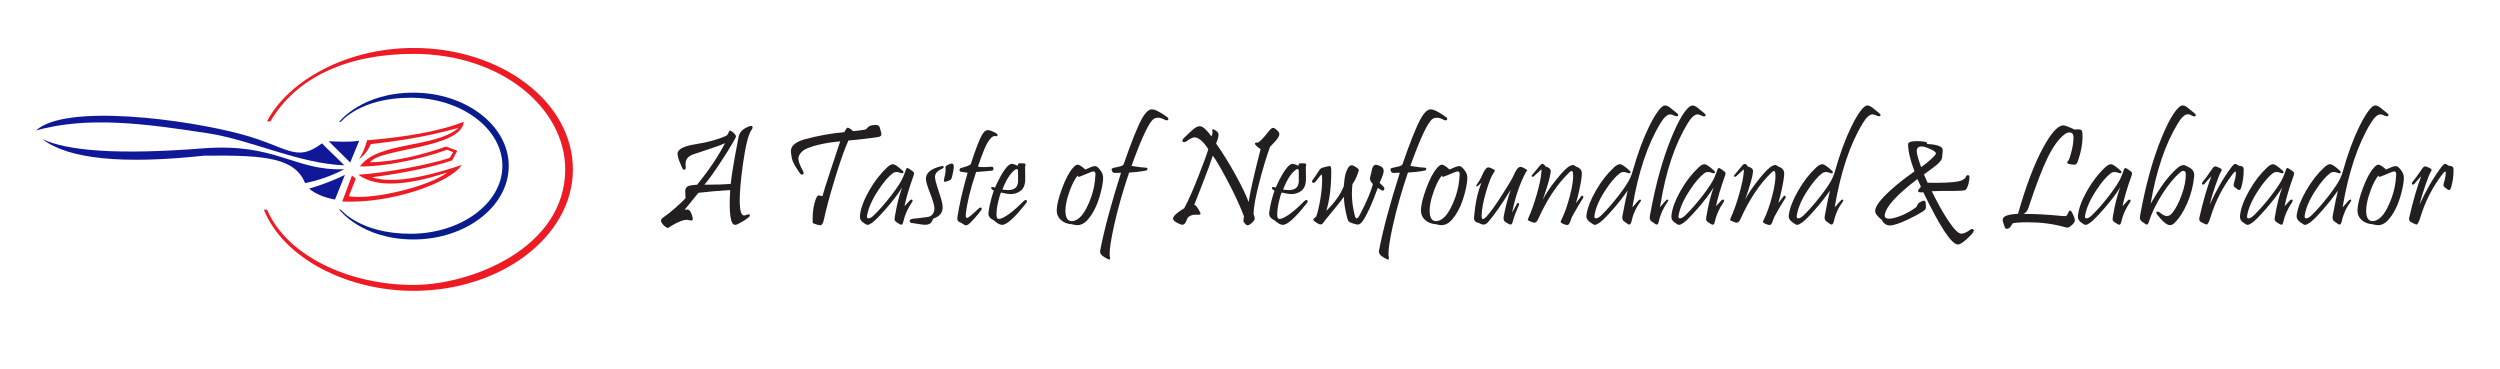 <?xml version="1.0" encoding="UTF-8" standalone="no"?>
<!DOCTYPE svg PUBLIC "-//W3C//DTD SVG 1.1//EN" "http://www.w3.org/Graphics/SVG/1.1/DTD/svg11.dtd">
<svg width="100%" height="100%" viewBox="0 0 2348 347" version="1.1" xmlns="http://www.w3.org/2000/svg" xmlns:xlink="http://www.w3.org/1999/xlink" xml:space="preserve" xmlns:serif="http://www.serif.com/" style="fill-rule:evenodd;clip-rule:evenodd;stroke-linejoin:round;stroke-miterlimit:2;">
    <g id="Layer-1" serif:id="Layer 1" transform="matrix(4.167,0,0,4.167,-481,-1116)">
        <g transform="matrix(1,0,0,1,0,6.775)">
            <path d="M284.734,290.461C284.078,291.405 283.46,293.938 282.879,298.05C282.375,301.685 282.13,304.522 282.152,306.556C282.196,308.591 282.526,309.61 283.15,309.61C283.264,309.61 283.432,309.567 283.649,309.48C283.866,309.394 284.029,309.35 284.149,309.35C284.36,309.35 284.463,309.432 284.463,309.589C284.463,309.703 284.382,309.833 284.225,309.968C283.693,310.435 282.885,310.95 281.789,311.52C281.528,311.656 281.3,311.726 281.105,311.726C280.069,311.726 279.7,309.111 280.004,303.882C277.476,304.028 275.094,304.235 272.849,304.5L269.724,308.341C270.245,308.276 270.435,308.243 270.299,308.243C270.803,308.243 271.189,308.764 271.465,309.8C271.536,310.044 271.574,310.234 271.574,310.37C271.574,310.625 271.465,310.75 271.243,310.75C271.134,310.75 270.977,310.722 270.771,310.668C270.565,310.614 270.402,310.587 270.288,310.587C269.387,310.587 268.172,311.064 266.648,312.019C266.192,312.301 265.964,312.442 265.964,312.442C265.883,312.442 265.72,312.361 265.487,312.204C264.993,311.862 264.641,311.455 264.44,310.978C264.315,310.652 264.5,310.321 264.999,309.996C265.655,309.572 266.556,308.856 267.7,307.853C268.85,306.844 269.599,306.117 269.946,305.672C269.892,304.712 269.865,304.207 269.865,304.164C269.887,303.562 270.115,303.171 270.543,302.992C270.923,302.829 271.595,302.726 272.561,302.672C275.165,299.477 277.264,296.352 278.848,293.303C278.333,293.575 277.411,293.933 276.076,294.367C273.944,295.066 272.474,295.56 271.666,295.842C270.521,296.254 269.946,296.976 269.946,298.007C269.946,298.218 269.957,298.452 269.984,298.706C270.022,299.097 269.913,299.292 269.659,299.292C269.474,299.292 269.344,299.206 269.263,299.037C268.699,297.822 268.362,296.96 268.265,296.466C268.172,296.016 268.124,295.788 268.124,295.766C268.124,295.392 268.297,295.056 268.644,294.746C269.279,294.209 270.483,293.802 272.252,293.537C274.91,293.135 277.205,292.506 279.12,291.649C279.353,291.415 279.483,291.285 279.499,291.253C279.554,291.177 279.608,291.036 279.668,290.824C279.727,290.613 279.83,290.504 279.977,290.504C280.221,290.504 280.584,290.765 281.067,291.285C281.224,291.464 281.306,291.643 281.306,291.828C281.306,291.931 281.127,292.3 280.763,292.924C279.977,294.318 278.924,296 277.606,297.98C276.141,300.187 275.002,301.755 274.194,302.677C276.722,302.677 278.702,302.612 280.134,302.482C280.281,300.996 280.606,298.875 281.105,296.124C281.36,294.774 281.615,293.423 281.87,292.077C282.027,290.927 282.798,290.087 284.176,289.56C284.387,289.473 284.561,289.43 284.702,289.43C284.935,289.43 285.049,289.533 285.049,289.734C285.049,289.924 284.946,290.168 284.734,290.461ZM314.061,291.025C314.083,291.117 314.094,291.204 314.094,291.275C314.094,291.584 313.904,291.79 313.524,291.893C313.503,291.904 313.139,291.963 312.428,292.067C310.557,292.332 308.631,292.549 306.656,292.717C305.821,294.508 304.796,297.415 303.58,301.435C302.458,305.102 301.633,308.167 301.107,310.63C300.928,311.428 300.662,311.824 300.315,311.824C300.092,311.824 299.642,311.704 298.964,311.471C298.72,311.401 298.59,311.254 298.568,311.042C298.59,311.254 298.6,310.934 298.6,310.072C298.6,308.509 298.85,307.088 299.344,305.802C299.533,305.325 299.745,305.086 299.978,305.086C300.043,305.086 300.168,305.108 300.353,305.157C300.537,305.205 300.689,305.238 300.803,305.249C301.09,304.169 301.763,302.032 302.832,298.842C304.036,295.24 304.692,293.26 304.801,292.913C303.163,293.037 301.53,293.293 299.897,293.678C298.085,294.122 296.897,294.594 296.333,295.088C295.698,295.663 295.378,296.227 295.378,296.792C295.378,297.394 295.731,298.338 296.436,299.618C296.512,299.759 296.55,299.884 296.55,300.003C296.55,300.269 296.425,300.399 296.181,300.399C296.013,300.399 295.861,300.296 295.72,300.095C294.885,298.902 294.337,297.969 294.081,297.302C293.903,296.835 293.772,296.162 293.696,295.278C293.582,293.987 294.646,293.032 296.891,292.419C299.816,291.622 302.761,291.095 305.739,290.829C306.076,290.157 306.325,289.821 306.483,289.821C306.727,289.821 307.139,290.081 307.725,290.602C308.001,290.602 308.853,290.493 310.28,290.282C310.535,290.244 310.795,290.054 311.061,289.729C311.295,289.419 311.848,289.245 312.727,289.202C313.204,289.181 313.535,289.359 313.714,289.739C313.746,289.794 313.861,290.222 314.061,291.025ZM321.303,300.725C320.332,303.426 319.665,305.694 319.296,307.527C319.453,307.381 319.665,307.153 319.925,306.849C320.18,306.545 320.343,306.366 320.408,306.312C320.555,306.122 320.712,306.03 320.88,306.03C321.037,306.03 321.119,306.111 321.119,306.269C321.119,306.361 321.075,306.475 320.994,306.6C320.001,308.07 319.34,309.556 319.014,311.059C318.916,311.482 318.775,311.694 318.585,311.694C318.406,311.694 318.076,311.526 317.587,311.184C317.305,310.994 317.137,310.836 317.099,310.706C317.045,310.592 317.045,310.359 317.099,310.006C317.538,307.316 318.092,305.081 318.759,303.301C317.831,304.793 316.578,306.442 314.984,308.249C313.595,309.828 312.591,310.831 311.978,311.265C311.528,311.574 311.191,311.726 310.958,311.726C310.768,311.726 310.475,311.574 310.085,311.265C309.521,310.929 309.239,310.462 309.239,309.871C309.239,309.752 309.249,309.621 309.271,309.469C309.461,307.907 310.145,306.079 311.333,304.001C312.515,301.923 313.877,300.166 315.412,298.739C315.911,298.272 316.356,298.045 316.746,298.056C317.126,298.077 317.853,298.582 318.922,299.564C319.02,299.65 319.068,299.737 319.068,299.835C319.068,300.003 318.954,300.09 318.732,300.09C318.651,300.09 318.569,300.074 318.493,300.041C317.739,299.726 317.137,299.732 316.681,300.074C315.688,300.806 314.582,302.092 313.378,303.936C311.978,306.057 311.137,307.961 310.85,309.659C310.839,309.73 310.833,309.8 310.833,309.866C310.833,310.131 310.942,310.262 311.153,310.262C311.511,310.262 311.94,310.012 312.439,309.513C313.627,308.363 314.902,306.909 316.258,305.162C317.647,303.35 318.537,301.983 318.933,301.061C319.215,300.383 319.405,299.905 319.486,299.629C319.627,299.151 319.773,298.913 319.931,298.913C320.094,298.913 320.463,299.13 321.048,299.569C321.293,299.748 321.423,299.911 321.444,300.057C321.466,300.187 321.417,300.41 321.303,300.725ZM330.401,298.576C330.401,299.054 330.276,299.819 330.021,300.866C329.923,301.224 329.815,301.457 329.701,301.565C329.647,301.62 329.468,301.696 329.159,301.804C328.768,301.951 328.524,302.027 328.426,302.027C328.269,302.027 328.187,301.918 328.187,301.706C328.187,301.593 328.209,301.441 328.253,301.245C328.513,300.198 328.611,299.471 328.545,299.059C328.48,298.652 328.6,298.397 328.898,298.289C329.419,298.023 329.755,297.893 329.907,297.893C330.238,297.893 330.401,298.12 330.401,298.576ZM327.895,307.717C327.916,308.992 327.205,309.86 325.768,310.326C325.589,310.771 325.421,311.08 325.263,311.249C325.019,311.504 324.661,311.65 324.184,311.694C323.88,311.715 323.549,311.699 323.202,311.645C322.578,311.552 321.808,311.433 320.902,311.298C320.647,311.254 320.495,311.102 320.441,310.836C320.484,310.549 320.777,310.381 321.33,310.326C322.079,310.272 323.191,310.142 324.661,309.93C325.209,309.8 325.6,309.491 325.833,308.992C325.969,308.737 326.039,308.422 326.039,308.054C326.039,307.386 325.708,306.209 325.041,304.522C324.385,302.878 324.075,301.777 324.119,301.229C324.2,299.9 325.421,298.978 327.775,298.462C328.008,298.408 328.122,298.495 328.122,298.717C328.122,298.842 328.041,298.945 327.873,299.016C326.739,299.515 326.169,300.133 326.169,300.86C326.169,301.148 326.223,301.506 326.327,301.934C326.435,302.363 326.755,303.399 327.287,305.032C327.683,306.209 327.883,307.104 327.895,307.717ZM339.824,291.003C340.122,291.161 340.269,291.339 340.269,291.535C340.269,291.671 340.165,291.741 339.965,291.741C339.927,291.741 339.856,291.735 339.769,291.725C339.677,291.714 339.612,291.709 339.569,291.709C339.167,291.709 338.685,292.148 338.109,293.027C337.605,293.813 336.9,295.517 335.999,298.142C335.918,298.376 335.885,298.517 335.907,298.56C335.939,298.63 336.075,298.674 336.319,298.685C336.943,298.739 337.773,298.717 338.82,298.625C339.178,298.592 339.357,298.75 339.357,299.092C339.357,299.325 339.221,299.471 338.945,299.526C338.723,299.558 337.556,299.65 335.441,299.813C334.171,303.535 333.401,306.681 333.124,309.258C333.113,309.394 333.108,309.518 333.108,309.621C333.108,309.985 333.2,310.164 333.379,310.164C333.661,310.164 334.524,309.469 335.961,308.075C336.129,307.907 336.292,307.82 336.455,307.82C336.591,307.82 336.672,307.88 336.705,307.994C336.737,308.124 336.688,308.27 336.563,308.439C335.706,309.572 334.866,310.538 334.041,311.33C333.694,311.661 333.401,311.824 333.168,311.824C332.934,311.824 332.576,311.639 332.093,311.27C331.491,311.108 331.188,310.793 331.188,310.316C331.188,310.24 331.198,310.158 331.22,310.061C331.611,307.327 332.376,303.969 333.52,299.976C332.967,299.9 332.462,299.824 332.006,299.754C331.806,299.721 331.708,299.591 331.708,299.368C331.708,299.124 331.811,298.972 332.023,298.918C332.234,298.869 332.63,298.75 333.2,298.566C333.547,298.452 333.884,298.289 334.214,298.088C335.343,294.578 336.233,292.305 336.878,291.263C337.247,290.672 337.643,290.374 338.066,290.374C338.467,290.374 339.053,290.585 339.824,291.003ZM346.746,306.779C344.164,310.077 342.352,311.726 341.299,311.726C340.8,311.726 340.171,311.379 339.406,310.69C338.609,310.316 338.213,309.817 338.213,309.193C338.213,309.073 338.223,308.954 338.245,308.824C338.435,307.37 338.825,305.759 339.417,303.996C339.026,303.795 338.831,303.6 338.831,303.421C338.831,303.274 338.939,303.198 339.162,303.198C339.335,303.198 339.509,303.247 339.688,303.345C340.627,301.234 341.473,299.732 342.221,298.842C342.71,298.251 343.144,297.958 343.534,297.958C343.713,297.958 344.158,298.11 344.869,298.419C344.815,298.099 344.907,297.914 345.14,297.86L345.889,297.86C346.35,297.86 346.578,297.942 346.578,298.099C346.578,298.132 346.561,298.218 346.529,298.37C346.496,298.517 346.48,298.658 346.48,298.782C346.48,299.162 346.485,299.634 346.496,300.198C346.507,300.757 346.513,301.137 346.513,301.327C346.513,302.639 346.155,303.556 345.433,304.077C344.776,304.555 344.033,304.793 343.209,304.793C342.775,304.793 342.059,304.674 341.05,304.441C340.871,304.766 340.67,305.406 340.448,306.361C340.149,307.565 340.013,308.634 340.035,309.567C340.046,310.115 340.22,310.392 340.561,310.392C340.686,310.392 340.849,310.359 341.055,310.294C342.281,309.866 343.995,308.542 346.187,306.334C346.328,306.198 346.464,306.128 346.599,306.128C346.8,306.128 346.903,306.225 346.903,306.415C346.903,306.529 346.849,306.654 346.746,306.779ZM344.885,299.748C344.885,299.336 344.793,299.13 344.614,299.13C344.5,299.13 344.326,299.216 344.104,299.385C343.062,300.22 342.151,301.69 341.365,303.784C341.576,303.817 341.945,303.849 342.476,303.882C343.334,303.914 343.974,303.719 344.397,303.296C344.712,302.976 344.885,302.45 344.918,301.723C344.896,302.26 344.885,301.603 344.885,299.748ZM364.062,301.229C364.04,302.173 363.813,303.426 363.379,304.983C362.69,307.446 361.713,309.35 360.454,310.712C359.782,311.433 359.044,311.791 358.225,311.791C357.905,311.791 357.498,311.721 356.999,311.585C356.006,311.52 355.192,311.211 354.568,310.646C353.89,310.034 353.571,309.247 353.614,308.281C353.657,307.158 354.042,305.596 354.775,303.583C355.578,301.392 356.418,299.813 357.286,298.853C357.699,298.386 358.04,298.153 358.306,298.153C358.664,298.153 359.25,298.517 360.053,299.249C360.275,299.14 360.731,298.945 361.42,298.658C361.773,298.538 362.039,298.479 362.217,298.479C362.63,298.479 363.091,298.864 363.601,299.64C363.932,300.117 364.084,300.649 364.062,301.229ZM362.228,301.701C362.299,300.99 362.337,300.54 362.337,300.35C362.337,299.905 362.201,299.683 361.925,299.683C361.821,299.683 361.68,299.705 361.512,299.748L359.055,300.746C358.768,300.86 358.605,300.92 358.561,300.92C358.48,300.92 358.393,300.817 358.312,300.616C357.699,301.37 357.124,302.461 356.597,303.882C356.185,304.994 355.898,305.992 355.74,306.871C355.626,307.468 355.567,308.005 355.567,308.493C355.567,310.126 356.071,310.923 357.075,310.88C357.476,310.869 357.91,310.712 358.371,310.402C359.261,309.8 360.091,308.591 360.861,306.779C361.605,305.07 362.055,303.377 362.228,301.701ZM378.541,287.461C378.698,287.575 378.78,287.705 378.78,287.841C378.78,288.052 378.649,288.161 378.384,288.161C378.265,288.161 378.156,288.133 378.047,288.079C377.445,287.743 376.908,287.575 376.441,287.575C376.095,287.575 375.78,287.661 375.503,287.83C374.445,288.508 372.764,292.045 370.463,298.446C372.167,298.706 373.246,298.837 373.697,298.837C373.941,298.837 374.06,298.929 374.06,299.108C374.06,299.314 373.941,299.439 373.697,299.493C372.454,299.732 371.196,299.878 369.916,299.943C368.467,304.24 367.333,308.227 366.52,311.922C365.863,314.9 365.532,317.026 365.532,318.295C365.532,318.404 365.549,318.567 365.581,318.784C365.614,319.001 365.63,319.169 365.63,319.283C365.63,319.451 365.57,319.538 365.456,319.538C365.294,319.538 364.919,319.359 364.323,318.995C363.612,318.583 363.303,318.095 363.4,317.536C364.301,312.827 365.869,306.974 368.098,299.976C367.268,300.019 366.764,300.036 366.596,300.025C366.373,299.992 366.216,299.889 366.129,299.71C366.015,299.423 365.955,299.265 365.955,299.233C365.955,299.075 366.124,298.956 366.465,298.869C366.954,298.755 367.442,298.641 367.93,298.538C368.375,298.414 368.635,298.234 368.711,298.012C370.42,293.081 371.765,289.712 372.742,287.911C373.55,286.43 374.321,285.687 375.053,285.687C375.753,285.687 376.913,286.278 378.541,287.461ZM403.561,290.705C403.712,290.873 403.788,291.057 403.788,291.258C403.788,291.633 403.506,292.148 402.947,292.804C402.519,293.249 402.096,293.699 401.673,294.155C400.816,296.58 400.023,299.195 399.302,301.994C398.439,305.303 397.995,307.728 397.962,309.263C398.141,309.752 398.233,310.077 398.233,310.25C398.233,310.674 397.843,311.151 397.056,311.683C396.904,311.775 396.763,311.824 396.628,311.824C396.443,311.824 396.275,311.721 396.118,311.52C396.009,311.401 395.912,311.287 395.814,311.167C395.656,311.064 395.656,310.609 395.814,309.8C394.881,307.343 393.573,304.538 391.892,301.381C390.438,298.668 389.402,296.916 388.778,296.135C388.344,297.535 387.557,299.688 386.413,302.601C385.805,304.159 385.197,305.71 384.584,307.261C384.872,307.153 385.317,307.695 385.919,308.878C385.984,308.997 386.017,309.095 386.017,309.166C386.017,309.345 385.859,309.442 385.556,309.453C385.756,309.442 385.501,309.437 384.791,309.437C384.134,309.437 383.575,309.665 383.12,310.12C383.12,310.12 382.984,310.424 382.724,311.026C382.528,311.471 382.257,311.694 381.91,311.694C381.774,311.694 381.612,311.656 381.432,311.58C380.353,311.146 379.816,310.717 379.827,310.294C379.849,309.746 380.684,308.97 382.338,307.978C383.206,306.421 384.313,303.92 385.659,300.464C386.744,297.714 387.443,295.782 387.774,294.67C387.031,293.482 386.277,292.674 385.501,292.24C385.203,292.083 384.948,292.001 384.725,292.001C384.27,292.001 383.657,292.289 382.897,292.859C382.697,293.01 382.496,293.081 382.306,293.081C382.062,293.081 381.942,292.972 381.942,292.75C381.942,292.56 382.051,292.354 382.273,292.142C383.44,291.014 384.161,290.347 384.438,290.135C385.029,289.653 385.534,289.441 385.946,289.495C386.591,289.571 387.438,290.336 388.485,291.801C388.707,291.247 388.773,290.824 388.675,290.526C388.664,290.477 388.664,290.428 388.664,290.385C388.664,290.249 388.718,290.179 388.837,290.179C389.038,290.179 389.342,290.352 389.754,290.705C389.966,290.884 390.075,291.133 390.075,291.453C390.075,291.714 390.004,292.056 389.868,292.468C389.749,292.777 389.641,293.086 389.532,293.406C390.975,295.419 392.467,297.828 394.008,300.627C395.418,303.215 396.367,305.2 396.856,306.589C397.224,304.185 398.125,300.209 399.557,294.665C399.291,294.491 398.96,294.237 398.559,293.884C398.374,293.694 398.288,293.537 398.288,293.406C398.288,293.227 398.467,293.151 398.835,293.179C399.199,293.206 400.099,292.3 401.531,290.466C401.857,290.065 402.128,289.859 402.351,289.859C402.665,289.859 403.067,290.141 403.561,290.705ZM410.016,306.779C407.434,310.077 405.622,311.726 404.57,311.726C404.071,311.726 403.441,311.379 402.676,310.69C401.879,310.316 401.483,309.817 401.483,309.193C401.483,309.073 401.494,308.954 401.516,308.824C401.705,307.37 402.096,305.759 402.687,303.996C402.297,303.795 402.101,303.6 402.101,303.421C402.101,303.274 402.21,303.198 402.432,303.198C402.606,303.198 402.78,303.247 402.958,303.345C403.897,301.234 404.743,299.732 405.492,298.842C405.98,298.251 406.414,297.958 406.805,297.958C406.984,297.958 407.429,298.11 408.139,298.419C408.085,298.099 408.177,297.914 408.411,297.86L409.159,297.86C409.62,297.86 409.848,297.942 409.848,298.099C409.848,298.132 409.832,298.218 409.799,298.37C409.767,298.517 409.751,298.658 409.751,298.782C409.751,299.162 409.756,299.634 409.767,300.198C409.777,300.757 409.783,301.137 409.783,301.327C409.783,302.639 409.425,303.556 408.703,304.077C408.047,304.555 407.304,304.793 406.479,304.793C406.045,304.793 405.329,304.674 404.32,304.441C404.141,304.766 403.94,305.406 403.718,306.361C403.42,307.565 403.284,308.634 403.306,309.567C403.316,310.115 403.49,310.392 403.832,310.392C403.957,310.392 404.12,310.359 404.326,310.294C405.552,309.866 407.266,308.542 409.458,306.334C409.599,306.198 409.734,306.128 409.87,306.128C410.071,306.128 410.174,306.225 410.174,306.415C410.174,306.529 410.119,306.654 410.016,306.779ZM408.156,299.748C408.156,299.336 408.063,299.13 407.884,299.13C407.77,299.13 407.597,299.216 407.374,299.385C406.333,300.22 405.421,301.69 404.635,303.784C404.846,303.817 405.215,303.849 405.747,303.882C406.604,303.914 407.244,303.719 407.667,303.296C407.982,302.976 408.156,302.45 408.188,301.723C408.166,302.26 408.156,301.603 408.156,299.748ZM427.235,303.095C427.381,303.231 427.457,303.377 427.457,303.535C427.457,303.855 427.316,304.012 427.029,304.012C426.963,304.012 426.752,303.898 426.394,303.665C426.226,303.545 426.079,303.464 425.965,303.41C424.631,307.088 423.491,309.583 422.548,310.896C422.19,311.406 421.815,311.661 421.436,311.661C421.268,311.661 420.898,311.569 420.323,311.39C419.835,311.232 419.537,311.092 419.418,310.978C419.304,310.858 419.179,310.565 419.054,310.088C418.577,308.178 418.338,306.616 418.338,305.395C417.817,306.139 416.949,307.234 415.734,308.688C414.579,310.077 413.873,310.956 413.619,311.325C413.494,311.526 413.315,311.628 413.081,311.628C412.783,311.628 412.316,311.384 411.682,310.896C411.525,310.782 411.443,310.668 411.443,310.565C411.443,310.408 411.66,310.164 412.099,309.833C412.463,308.786 412.777,307.441 413.043,305.797C413.298,304.191 413.428,302.808 413.428,301.652C413.428,301.072 413.391,300.621 413.315,300.301C413.092,300.524 412.626,301.093 411.915,302.016C411.795,302.173 411.66,302.254 411.503,302.254C411.269,302.254 411.15,302.146 411.15,301.923C411.15,301.826 411.188,301.728 411.264,301.636C411.595,301.213 412.061,300.529 412.669,299.591C412.859,299.227 413.109,298.989 413.418,298.858C413.494,298.826 413.895,298.723 414.633,298.544C414.823,298.5 414.975,298.479 415.078,298.479C415.273,298.479 415.387,298.582 415.43,298.782C415.463,298.929 415.479,299.292 415.479,299.878C415.479,303.198 415.11,306.095 414.373,308.558C416.304,306.654 417.616,304.799 418.311,303.003C418.398,301.994 418.479,301.272 418.566,300.838C418.701,300.112 418.924,299.488 419.233,298.967C419.488,298.511 419.77,298.283 420.074,298.283C420.329,298.283 420.72,298.468 421.251,298.837C421.55,299.043 421.696,299.227 421.696,299.395C421.696,299.493 421.609,299.77 421.441,300.236C421.121,301.126 420.73,301.896 420.264,302.542C420.177,303.242 420.134,303.963 420.134,304.717C420.134,306.274 420.345,307.891 420.768,309.562C420.882,310.028 421.034,310.262 421.213,310.262C421.414,310.262 421.653,309.985 421.94,309.437C423.513,306.388 424.484,304.093 424.853,302.547C424.717,302.368 424.577,302.178 424.425,301.972C424.278,301.766 424.202,301.544 424.202,301.31C424.202,301.099 424.257,300.849 424.36,300.567C424.468,300.079 424.577,299.596 424.68,299.124C424.853,298.5 425.13,298.186 425.526,298.186C425.846,298.186 426.275,298.338 426.817,298.647C427.137,298.837 427.294,299.14 427.294,299.564C427.294,299.911 427.17,300.383 426.925,300.974C426.747,301.392 426.567,301.82 426.388,302.254C426.481,302.368 426.763,302.65 427.235,303.095ZM441.383,287.461C441.54,287.575 441.622,287.705 441.622,287.841C441.622,288.052 441.491,288.161 441.226,288.161C441.106,288.161 440.998,288.133 440.889,288.079C440.287,287.743 439.75,287.575 439.283,287.575C438.936,287.575 438.622,287.661 438.345,287.83C437.287,288.508 435.605,292.045 433.305,298.446C435.009,298.706 436.088,298.837 436.539,298.837C436.783,298.837 436.902,298.929 436.902,299.108C436.902,299.314 436.783,299.439 436.539,299.493C435.296,299.732 434.037,299.878 432.757,299.943C431.309,304.24 430.175,308.227 429.361,311.922C428.705,314.9 428.374,317.026 428.374,318.295C428.374,318.404 428.39,318.567 428.423,318.784C428.456,319.001 428.472,319.169 428.472,319.283C428.472,319.451 428.412,319.538 428.298,319.538C428.135,319.538 427.761,319.359 427.164,318.995C426.454,318.583 426.145,318.095 426.242,317.536C427.143,312.827 428.71,306.974 430.94,299.976C430.11,300.019 429.606,300.036 429.437,300.025C429.215,299.992 429.058,299.889 428.971,299.71C428.857,299.423 428.797,299.265 428.797,299.233C428.797,299.075 428.965,298.956 429.307,298.869C429.795,298.755 430.284,298.641 430.772,298.538C431.217,298.414 431.477,298.234 431.553,298.012C433.262,293.081 434.607,289.712 435.584,287.911C436.392,286.43 437.163,285.687 437.895,285.687C438.595,285.687 439.755,286.278 441.383,287.461ZM446.151,301.229C446.13,302.173 445.902,303.426 445.468,304.983C444.779,307.446 443.802,309.35 442.544,310.712C441.871,311.433 441.133,311.791 440.314,311.791C439.994,311.791 439.587,311.721 439.088,311.585C438.095,311.52 437.282,311.211 436.658,310.646C435.98,310.034 435.66,309.247 435.703,308.281C435.747,307.158 436.132,305.596 436.864,303.583C437.667,301.392 438.508,299.813 439.376,298.853C439.788,298.386 440.13,298.153 440.396,298.153C440.754,298.153 441.34,298.517 442.142,299.249C442.365,299.14 442.82,298.945 443.51,298.658C443.862,298.538 444.128,298.479 444.307,298.479C444.719,298.479 445.18,298.864 445.69,299.64C446.021,300.117 446.173,300.649 446.151,301.229ZM444.318,301.701C444.388,300.99 444.426,300.54 444.426,300.35C444.426,299.905 444.291,299.683 444.014,299.683C443.911,299.683 443.77,299.705 443.602,299.748L441.144,300.746C440.857,300.86 440.694,300.92 440.651,300.92C440.569,300.92 440.482,300.817 440.401,300.616C439.788,301.37 439.213,302.461 438.687,303.882C438.275,304.994 437.987,305.992 437.83,306.871C437.716,307.468 437.656,308.005 437.656,308.493C437.656,310.126 438.161,310.923 439.164,310.88C439.566,310.869 440,310.712 440.461,310.402C441.35,309.8 442.18,308.591 442.951,306.779C443.694,305.07 444.144,303.377 444.318,301.701" style="fill:rgb(35,31,32);fill-rule:nonzero;"/>
        </g>
        <g transform="matrix(1,0,0,1,0,2.511)">
            <path d="M459.393,304.034C457.989,306.654 456.936,309.724 456.242,313.256C456.535,312.735 456.898,312.073 457.316,311.265C457.37,311.118 457.457,311.043 457.571,311.043C457.728,311.043 457.809,311.146 457.809,311.346C457.809,311.406 457.793,311.476 457.761,311.552C457.088,313.098 456.643,314.292 456.431,315.128C456.301,315.659 456.133,315.925 455.922,315.925C455.71,315.925 455.303,315.719 454.69,315.306C454.359,315.073 454.251,314.656 454.354,314.064C454.799,311.753 455.33,309.741 455.954,308.032C453.909,311.363 452.19,313.82 450.801,315.399C450.497,315.751 450.16,315.925 449.802,315.925C449.504,315.925 449.157,315.806 448.75,315.567C448.018,315.437 447.654,315.057 447.654,314.422C447.654,314.303 447.665,314.178 447.687,314.037C447.953,310.999 448.506,308.482 449.347,306.475C449.168,306.643 448.891,306.893 448.528,307.223C448.386,307.337 448.283,307.37 448.207,307.316C448.121,307.256 448.137,307.131 448.251,306.952C448.821,306.117 449.162,305.569 449.265,305.303C449.596,304.479 449.938,303.838 450.296,303.383C450.486,303.149 450.687,303.035 450.898,303.035C451.186,303.035 451.604,303.204 452.152,303.535C452.298,303.627 452.374,303.724 452.374,303.817C452.374,303.817 452.26,303.99 452.026,304.343C451.5,305.146 450.947,306.573 450.356,308.607C449.716,310.815 449.39,312.616 449.379,314.004C449.379,314.46 449.477,314.688 449.667,314.688C449.835,314.688 450.112,314.493 450.491,314.102C451.305,313.229 452.488,311.585 454.028,309.171C455.395,307.039 456.22,305.65 456.508,305.005C456.985,303.925 457.37,303.285 457.663,303.095C457.853,302.97 458.027,302.905 458.173,302.905C458.319,302.905 458.607,303.019 459.03,303.242C459.453,303.464 459.665,303.627 459.665,303.73C459.665,303.762 459.627,303.806 459.556,303.86C459.48,303.914 459.426,303.969 459.393,304.034ZM472.261,309.909C471.627,310.869 470.802,312.268 469.787,314.102C469.598,314.58 469.413,315.052 469.229,315.529C469.082,315.86 468.887,316.023 468.643,316.023C468.453,316.023 468.171,315.941 467.802,315.784C467.39,315.616 467.184,315.448 467.184,315.274C467.184,315.203 467.254,315.041 467.39,314.786C468.079,313.386 468.697,311.645 469.24,309.562C469.82,307.375 470.07,305.699 469.988,304.549C469.967,304.083 469.858,303.849 469.668,303.849C469.533,303.849 469.321,303.979 469.05,304.245C466.376,306.849 464.064,310.332 462.117,314.694C461.873,315.23 461.585,315.502 461.26,315.502C461.026,315.502 460.636,315.372 460.099,315.106C459.882,315.008 459.773,314.921 459.763,314.834C459.763,314.791 459.822,314.645 459.936,314.39C460.549,313.05 461.157,311.346 461.759,309.285C462.404,307.05 462.773,305.309 462.855,304.061C462.876,303.681 462.866,303.491 462.822,303.491C462.811,303.491 462.665,303.632 462.377,303.914C462.09,304.196 461.694,304.56 461.184,305.01C461.086,305.102 460.983,305.151 460.864,305.151C460.717,305.151 460.641,305.091 460.641,304.978C460.641,304.891 460.695,304.799 460.799,304.69C461.254,304.11 461.851,303.388 462.594,302.526C462.752,302.347 462.914,302.254 463.083,302.254C463.338,302.254 463.56,302.439 463.75,302.808C464.607,303.063 465.008,303.453 464.954,303.985C464.84,305.151 464.243,307.251 463.169,310.288C463.88,308.921 464.91,307.392 466.267,305.705C467.623,304.012 468.627,303.014 469.283,302.705C469.614,302.558 469.847,302.482 469.983,302.482C470.119,302.482 470.341,302.602 470.65,302.84C471.529,303.149 471.968,303.654 471.968,304.365C471.968,305.108 471.789,306.296 471.431,307.939C471.144,309.296 470.878,310.348 470.634,311.097C470.943,310.706 471.333,310.196 471.806,309.572C471.887,309.469 471.974,309.415 472.055,309.415C472.213,309.415 472.294,309.518 472.294,309.719C472.294,309.779 472.283,309.844 472.261,309.909ZM493.489,290.895C493.614,290.992 493.679,291.095 493.679,291.209C493.679,291.41 493.554,291.513 493.299,291.513C493.201,291.513 493.104,291.486 492.995,291.437C492.501,291.204 492.127,291.09 491.883,291.09C491.232,291.09 490.505,291.735 489.713,293.027C486.8,297.784 484.679,304.115 483.35,312.03C483.621,311.764 483.995,311.346 484.462,310.788C484.733,310.457 484.939,310.294 485.064,310.294C485.351,310.294 485.379,310.457 485.145,310.788C484.125,312.193 483.453,313.712 483.122,315.339C482.997,315.73 482.834,315.925 482.645,315.925C482.552,315.925 482.433,315.876 482.297,315.784C481.766,315.42 481.467,315.209 481.402,315.149C481.191,314.948 481.082,314.677 481.082,314.341C481.082,314.162 481.109,313.95 481.164,313.706C481.619,311.265 481.999,309.442 482.297,308.249C481.256,309.741 480.078,311.227 478.771,312.714C477.458,314.2 476.504,315.138 475.907,315.529C475.451,315.838 475.115,315.99 474.887,315.99C474.697,315.99 474.404,315.838 474.014,315.529C473.325,315.106 472.977,314.612 472.977,314.053C472.977,313.956 472.988,313.852 473.01,313.733C473.232,312.16 473.943,310.332 475.136,308.249C476.33,306.171 477.702,304.419 479.238,303.003C479.742,302.536 480.187,302.309 480.578,302.319C480.995,302.341 481.733,302.846 482.796,303.838C482.889,303.925 482.937,304.017 482.937,304.115C482.937,304.283 482.823,304.37 482.601,304.37C482.531,304.37 482.449,304.348 482.362,304.305C481.619,303.99 481.017,303.996 480.55,304.337C479.552,305.081 478.451,306.366 477.252,308.2C475.863,310.321 475.044,312.225 474.8,313.923C474.746,314.324 474.855,314.525 475.12,314.525C475.473,314.525 475.901,314.276 476.411,313.777C477.594,312.621 478.864,311.173 480.225,309.421C481.619,307.609 482.509,306.241 482.905,305.319C483.127,304.809 483.301,304.321 483.426,303.855C484.527,299.954 485.753,296.623 487.104,293.857C488.162,291.697 489.089,290.244 489.892,289.501C490.191,289.213 490.472,289.072 490.749,289.072C491.042,289.072 491.422,289.246 491.888,289.593C492.414,290.027 492.952,290.461 493.489,290.895ZM499.651,290.911C499.787,291.019 499.857,291.128 499.857,291.242C499.857,291.443 499.738,291.546 499.494,291.546C499.385,291.546 499.277,291.513 499.158,291.453C498.669,291.209 498.306,291.09 498.062,291.09C497.395,291.09 496.662,291.735 495.865,293.027C492.984,297.719 490.934,303.779 489.713,311.211C489.681,311.417 489.626,311.683 489.556,312.024C489.8,311.77 490.158,311.357 490.635,310.788C490.912,310.457 491.113,310.294 491.243,310.294C491.52,310.294 491.536,310.457 491.303,310.788C490.288,312.236 489.61,313.75 489.284,315.339C489.165,315.73 489.019,315.925 488.84,315.925C488.753,315.925 488.639,315.876 488.503,315.784C487.961,315.42 487.652,315.209 487.581,315.149C487.37,314.938 487.261,314.661 487.261,314.319C487.261,314.151 487.288,313.945 487.343,313.701C488.568,306.958 490.158,301.213 492.095,296.471C493.559,292.891 494.867,290.575 496.022,289.517C496.342,289.218 496.662,289.077 496.977,289.088C497.265,289.099 497.639,289.278 498.095,289.625C498.61,290.048 499.131,290.477 499.651,290.911ZM504.208,304.989C503.237,307.69 502.57,309.958 502.201,311.791C502.359,311.645 502.57,311.417 502.83,311.113C503.085,310.809 503.248,310.63 503.313,310.576C503.46,310.386 503.617,310.294 503.785,310.294C503.943,310.294 504.024,310.375 504.024,310.533C504.024,310.625 503.98,310.739 503.899,310.864C502.906,312.334 502.245,313.82 501.919,315.323C501.821,315.746 501.68,315.958 501.49,315.958C501.311,315.958 500.98,315.789 500.492,315.448C500.21,315.258 500.042,315.1 500.004,314.97C499.95,314.856 499.95,314.623 500.004,314.27C500.443,311.58 500.997,309.345 501.664,307.565C500.736,309.057 499.483,310.706 497.888,312.513C496.499,314.091 495.496,315.095 494.883,315.529C494.433,315.838 494.096,315.99 493.863,315.99C493.673,315.99 493.38,315.838 492.99,315.529C492.426,315.193 492.144,314.726 492.144,314.135C492.144,314.015 492.154,313.885 492.176,313.733C492.366,312.171 493.05,310.343 494.237,308.265C495.42,306.187 496.782,304.43 498.317,303.003C498.816,302.536 499.261,302.309 499.651,302.319C500.031,302.341 500.758,302.846 501.827,303.827C501.924,303.914 501.973,304.001 501.973,304.099C501.973,304.267 501.859,304.354 501.637,304.354C501.556,304.354 501.474,304.337 501.398,304.305C500.644,303.99 500.042,303.996 499.586,304.337C498.593,305.07 497.487,306.355 496.283,308.2C494.883,310.321 494.042,312.225 493.755,313.923C493.744,313.994 493.738,314.064 493.738,314.129C493.738,314.395 493.847,314.525 494.058,314.525C494.416,314.525 494.845,314.276 495.344,313.777C496.532,312.627 497.807,311.173 499.163,309.426C500.552,307.614 501.442,306.247 501.838,305.325C502.12,304.647 502.31,304.169 502.391,303.893C502.532,303.415 502.679,303.177 502.836,303.177C502.998,303.177 503.368,303.394 503.953,303.833C504.198,304.012 504.328,304.175 504.349,304.321C504.371,304.451 504.322,304.674 504.208,304.989ZM517.863,309.909C517.228,310.869 516.403,312.268 515.389,314.102C515.199,314.58 515.015,315.052 514.83,315.529C514.684,315.86 514.488,316.023 514.244,316.023C514.054,316.023 513.772,315.941 513.403,315.784C512.991,315.616 512.785,315.448 512.785,315.274C512.785,315.203 512.855,315.041 512.991,314.786C513.68,313.386 514.299,311.645 514.841,309.562C515.421,307.375 515.671,305.699 515.589,304.549C515.568,304.083 515.459,303.849 515.269,303.849C515.134,303.849 514.922,303.979 514.651,304.245C511.977,306.849 509.666,310.332 507.718,314.694C507.474,315.23 507.186,315.502 506.861,315.502C506.628,315.502 506.237,315.372 505.7,315.106C505.483,315.008 505.375,314.921 505.364,314.834C505.364,314.791 505.423,314.645 505.537,314.39C506.15,313.05 506.758,311.346 507.36,309.285C508.006,307.05 508.374,305.309 508.456,304.061C508.478,303.681 508.467,303.491 508.423,303.491C508.412,303.491 508.266,303.632 507.978,303.914C507.691,304.196 507.295,304.56 506.785,305.01C506.687,305.102 506.584,305.151 506.465,305.151C506.318,305.151 506.243,305.091 506.243,304.978C506.243,304.891 506.297,304.799 506.4,304.69C506.856,304.11 507.452,303.388 508.196,302.526C508.353,302.347 508.516,302.254 508.684,302.254C508.939,302.254 509.161,302.439 509.351,302.808C510.208,303.063 510.61,303.453 510.555,303.985C510.441,305.151 509.845,307.251 508.77,310.288C509.481,308.921 510.512,307.392 511.868,305.705C513.224,304.012 514.228,303.014 514.884,302.705C515.215,302.558 515.449,302.482 515.584,302.482C515.72,302.482 515.942,302.602 516.251,302.84C517.13,303.149 517.57,303.654 517.57,304.365C517.57,305.108 517.391,306.296 517.033,307.939C516.745,309.296 516.479,310.348 516.235,311.097C516.544,310.706 516.935,310.196 517.407,309.572C517.488,309.469 517.575,309.415 517.656,309.415C517.814,309.415 517.895,309.518 517.895,309.719C517.895,309.779 517.884,309.844 517.863,309.909ZM539.09,290.895C539.215,290.992 539.28,291.095 539.28,291.209C539.28,291.41 539.155,291.513 538.9,291.513C538.802,291.513 538.705,291.486 538.596,291.437C538.103,291.204 537.728,291.09 537.484,291.09C536.833,291.09 536.106,291.735 535.314,293.027C532.401,297.784 530.28,304.115 528.951,312.03C529.222,311.764 529.597,311.346 530.063,310.788C530.334,310.457 530.54,310.294 530.665,310.294C530.953,310.294 530.98,310.457 530.747,310.788C529.727,312.193 529.054,313.712 528.723,315.339C528.598,315.73 528.435,315.925 528.246,315.925C528.153,315.925 528.034,315.876 527.899,315.784C527.367,315.42 527.069,315.209 527.003,315.149C526.792,314.948 526.683,314.677 526.683,314.341C526.683,314.162 526.711,313.95 526.765,313.706C527.221,311.265 527.6,309.442 527.899,308.249C526.857,309.741 525.68,311.227 524.372,312.714C523.06,314.2 522.105,315.138 521.508,315.529C521.052,315.838 520.716,315.99 520.488,315.99C520.298,315.99 520.005,315.838 519.615,315.529C518.926,315.106 518.579,314.612 518.579,314.053C518.579,313.956 518.589,313.852 518.611,313.733C518.834,312.16 519.544,310.332 520.738,308.249C521.931,306.171 523.304,304.419 524.839,303.003C525.343,302.536 525.788,302.309 526.179,302.319C526.597,302.341 527.334,302.846 528.397,303.838C528.49,303.925 528.539,304.017 528.539,304.115C528.539,304.283 528.425,304.37 528.202,304.37C528.132,304.37 528.051,304.348 527.964,304.305C527.221,303.99 526.618,303.996 526.152,304.337C525.154,305.081 524.052,306.366 522.853,308.2C521.464,310.321 520.646,312.225 520.401,313.923C520.347,314.324 520.456,314.525 520.722,314.525C521.074,314.525 521.502,314.276 522.012,313.777C523.195,312.621 524.465,311.173 525.826,309.421C527.221,307.609 528.11,306.241 528.506,305.319C528.729,304.809 528.902,304.321 529.027,303.855C530.128,299.954 531.354,296.623 532.705,293.857C533.763,291.697 534.69,290.244 535.493,289.501C535.792,289.213 536.074,289.072 536.35,289.072C536.644,289.072 537.023,289.246 537.49,289.593C538.016,290.027 538.553,290.461 539.09,290.895ZM560.149,317.683C559.84,318.127 559.319,318.67 558.587,319.305C557.746,320.048 557.139,320.417 556.753,320.417C555.31,320.417 552.707,316.495 548.936,308.65C548.746,308.661 548.589,308.667 548.459,308.667C547.982,308.667 547.743,308.563 547.743,308.357C547.743,308.167 547.96,307.842 548.388,307.392C548.106,306.817 547.846,306.247 547.612,305.688L547.612,305.656C543.001,309.149 540.544,311.835 540.235,313.706C540.164,314.118 540.311,314.384 540.68,314.514C540.956,314.607 541.303,314.623 541.727,314.558C543.441,314.265 545.264,313.446 547.184,312.111C547.347,311.997 547.472,311.808 547.569,311.547C547.661,311.287 547.813,311.091 548.025,310.967C548.546,310.668 548.876,310.522 549.028,310.522C549.3,310.522 549.457,310.76 549.484,311.238C549.538,311.808 549.522,312.198 549.441,312.399C549.365,312.556 549.164,312.74 548.833,312.958C548.106,313.435 547.043,314.01 545.643,314.688C543.669,315.643 542.237,316.12 541.363,316.12C540.598,316.12 539.996,315.697 539.551,314.845C538.569,314.097 538.076,313.43 538.076,312.86C538.076,311.84 539.193,310.321 541.428,308.292C542.996,306.849 544.835,305.401 546.94,303.936C545.98,301.403 545.497,299.368 545.497,297.844C545.497,297.356 546.159,297.112 547.477,297.112C548.03,297.112 548.573,297.15 549.115,297.226C549.609,297.291 549.837,297.47 549.793,297.762C551.204,297.828 552.202,298.023 552.782,298.354C553.135,298.544 553.309,298.842 553.309,299.244C553.309,299.374 553.254,299.922 553.151,300.887C553.097,301.316 552.674,301.858 551.893,302.515C551.497,302.846 550.558,303.545 549.072,304.619C549.153,304.82 549.289,305.129 549.473,305.547C549.663,305.959 549.799,306.274 549.88,306.486C550.379,306.507 550.933,306.518 551.535,306.518C554.855,306.518 556.916,306.312 557.725,305.895C558.234,305.629 558.506,305.352 558.549,305.064C558.592,304.885 558.739,304.793 558.994,304.793C559.216,304.793 559.33,304.929 559.33,305.205C559.33,305.629 559.254,306.139 559.108,306.735C558.918,307.457 558.685,307.923 558.408,308.135C558.251,308.26 557.383,308.33 555.804,308.341L553.043,308.341C552.262,308.346 551.524,308.368 550.835,308.406C552.137,311.07 553.374,313.278 554.54,315.024C555.853,316.994 556.829,317.975 557.48,317.975C558.072,317.965 558.777,317.65 559.591,317.026C559.688,316.967 559.791,316.934 559.911,316.934C560.176,316.934 560.307,317.048 560.307,317.27C560.307,317.384 560.252,317.52 560.149,317.683ZM551.763,299.943C551.817,299.645 551.377,299.287 550.444,298.875C549.582,298.5 548.958,298.316 548.562,298.316C547.819,298.316 547.45,298.663 547.45,299.352C547.45,299.992 547.781,301.196 548.437,302.97C549.294,302.384 550.07,301.766 550.759,301.104C551.388,300.513 551.719,300.122 551.763,299.943ZM584.816,296.081C584.827,297.724 584.48,299.564 583.769,301.609C583.574,302.162 583.319,302.439 582.988,302.439C583.01,302.439 582.717,302.406 582.115,302.341C581.605,302.281 581.35,302.119 581.35,301.864C581.35,301.75 581.442,301.63 581.621,301.516C581.865,301.104 582.12,300.334 582.386,299.211C582.679,297.942 582.809,296.895 582.766,296.081C582.722,295.468 582.413,295.159 581.827,295.159C581.502,295.159 581.138,295.305 580.748,295.603C579.445,296.58 578.16,298.359 576.901,300.947C575.681,303.453 574.254,307.196 572.61,312.182C572.366,312.914 571.976,313.359 571.439,313.516C574.232,313.516 577.194,313.679 580.319,314.004C580.797,314.048 581.1,314.021 581.225,313.923C581.279,313.885 581.409,313.636 581.621,313.18C581.751,312.903 581.881,312.768 582.017,312.768C582.158,312.768 582.283,312.882 582.402,313.115C582.858,313.994 583.086,314.612 583.086,314.97C583.086,315.268 582.88,315.61 582.462,315.99C582.006,316.402 581.665,316.608 581.431,316.608C581.252,316.608 580.965,316.549 580.574,316.435C578.095,315.746 575.361,315.404 572.372,315.404C571.558,315.404 570.76,315.437 569.979,315.496C569.453,315.534 569.139,315.594 569.041,315.664C569.041,315.664 568.943,315.833 568.742,316.174C568.466,316.641 568.135,316.874 567.755,316.874C567.511,316.874 567.354,316.755 567.278,316.522C566.974,315.643 566.817,315.084 566.817,314.84C566.817,314.042 567.967,313.598 570.267,313.506C572.057,307.202 573.956,302.206 575.968,298.522C577.683,295.376 579.147,293.721 580.351,293.564C580.693,293.509 581.572,293.819 582.988,294.497C583.341,294.475 583.607,294.464 583.786,294.464C584.263,294.464 584.556,294.567 584.675,294.779C584.757,294.947 584.805,295.381 584.816,296.081ZM595.834,304.989C594.863,307.69 594.196,309.958 593.827,311.791C593.984,311.645 594.196,311.417 594.456,311.113C594.711,310.809 594.874,310.63 594.939,310.576C595.085,310.386 595.243,310.294 595.411,310.294C595.568,310.294 595.65,310.375 595.65,310.533C595.65,310.625 595.606,310.739 595.525,310.864C594.532,312.334 593.87,313.82 593.545,315.323C593.447,315.746 593.306,315.958 593.116,315.958C592.937,315.958 592.606,315.789 592.118,315.448C591.836,315.258 591.668,315.1 591.63,314.97C591.576,314.856 591.576,314.623 591.63,314.27C592.069,311.58 592.622,309.345 593.29,307.565C592.362,309.057 591.109,310.706 589.514,312.513C588.125,314.091 587.122,315.095 586.509,315.529C586.059,315.838 585.722,315.99 585.489,315.99C585.299,315.99 585.006,315.838 584.615,315.529C584.051,315.193 583.769,314.726 583.769,314.135C583.769,314.015 583.78,313.885 583.802,313.733C583.991,312.171 584.675,310.343 585.863,308.265C587.046,306.187 588.407,304.43 589.942,303.003C590.442,302.536 590.886,302.309 591.277,302.319C591.657,302.341 592.384,302.846 593.452,303.827C593.55,303.914 593.599,304.001 593.599,304.099C593.599,304.267 593.485,304.354 593.263,304.354C593.181,304.354 593.1,304.337 593.024,304.305C592.27,303.99 591.668,303.996 591.212,304.337C590.219,305.07 589.113,306.355 587.908,308.2C586.509,310.321 585.668,312.225 585.38,313.923C585.369,313.994 585.364,314.064 585.364,314.129C585.364,314.395 585.473,314.525 585.684,314.525C586.042,314.525 586.471,314.276 586.97,313.777C588.158,312.627 589.432,311.173 590.789,309.426C592.178,307.614 593.067,306.247 593.463,305.325C593.745,304.647 593.935,304.169 594.017,303.893C594.158,303.415 594.304,303.177 594.461,303.177C594.624,303.177 594.993,303.394 595.579,303.833C595.823,304.012 595.953,304.175 595.975,304.321C595.997,304.451 595.948,304.674 595.834,304.989ZM610.145,290.905C610.269,291.003 610.334,291.112 610.334,291.226C610.334,291.437 610.21,291.546 609.955,291.546C609.857,291.546 609.76,291.513 609.651,291.448C609.163,291.188 608.799,291.057 608.555,291.057C607.899,291.057 607.172,291.709 606.364,293.01C603.51,297.643 601.438,303.714 600.157,311.238C601.259,309.372 602.083,308.053 602.62,307.278C603.722,305.694 604.866,304.365 606.054,303.296C606.629,302.775 607.139,302.515 607.595,302.515C607.828,302.515 608.197,302.661 608.691,302.96C609.635,303.404 610.063,304.077 609.982,304.978C609.798,307.033 609.288,309.052 608.441,311.032C607.611,312.974 606.635,314.493 605.501,315.594C605.181,315.903 604.855,316.055 604.514,316.055C603.825,316.055 602.875,315.268 601.655,313.695C601.519,313.516 601.449,313.364 601.449,313.234C601.449,313.077 601.541,312.996 601.72,312.996C601.899,312.996 602.073,313.072 602.241,313.218C602.864,313.744 603.396,314.004 603.841,314.004C604.275,314.004 604.693,313.75 605.094,313.245C605.821,312.312 606.483,311.053 607.074,309.459C607.752,307.663 608.089,306.057 608.089,304.641C608.089,304.093 607.904,303.817 607.535,303.817C607.324,303.817 607.085,303.925 606.819,304.148C605.517,305.271 604.194,306.871 602.848,308.943C601.432,311.151 600.401,313.283 599.756,315.339C599.637,315.73 599.49,315.925 599.311,315.925C599.225,315.925 599.116,315.876 598.975,315.784C598.438,315.42 598.129,315.209 598.058,315.144C597.847,314.932 597.738,314.661 597.738,314.319C597.738,314.151 597.765,313.945 597.819,313.701C599.056,306.952 600.646,301.207 602.583,296.461C604.042,292.891 605.36,290.569 606.521,289.501C606.83,289.213 607.128,289.072 607.41,289.072C607.709,289.072 608.083,289.246 608.539,289.598C609.07,290.032 609.602,290.471 610.145,290.905ZM621.141,303.611C621.141,304.994 620.956,306.317 620.582,307.576C620.468,307.956 620.305,308.146 620.105,308.146C619.953,308.146 619.627,307.934 619.117,307.511C618.862,307.299 618.797,306.995 618.927,306.605C619.231,305.639 619.383,304.864 619.383,304.283C619.383,304.083 619.34,303.979 619.253,303.979C619.128,303.979 618.922,304.169 618.635,304.555C616.427,307.424 614.772,310.652 613.676,314.222C613.329,315.355 613.031,315.925 612.787,315.925C612.689,315.925 612.271,315.74 611.528,315.366C611.164,315.187 611.045,314.834 611.159,314.314C611.994,310.641 612.89,307.543 613.85,305.015C613.063,305.845 612.564,306.41 612.353,306.719C612.271,306.844 612.152,306.909 612.005,306.909C611.826,306.909 611.734,306.827 611.734,306.67C611.734,306.578 611.778,306.469 611.859,306.355C612.38,305.732 613.074,304.782 613.942,303.502C614.208,303.041 614.474,302.808 614.739,302.808C614.929,302.808 615.315,302.954 615.895,303.252C616.226,303.421 616.28,303.649 616.058,303.936C615.824,304.245 615.385,305.33 614.739,307.196C614.121,309.008 613.698,310.424 613.465,311.455C614.913,308.243 616.557,305.411 618.396,302.954C618.748,302.488 619.031,302.254 619.242,302.254C619.432,302.254 619.692,302.384 620.023,302.645C620.474,302.699 620.75,302.764 620.87,302.851C621.049,302.976 621.141,303.231 621.141,303.611ZM632.359,304.989C631.388,307.69 630.721,309.958 630.352,311.791C630.509,311.645 630.721,311.417 630.981,311.113C631.236,310.809 631.399,310.63 631.464,310.576C631.611,310.386 631.768,310.294 631.936,310.294C632.093,310.294 632.175,310.375 632.175,310.533C632.175,310.625 632.131,310.739 632.05,310.864C631.057,312.334 630.395,313.82 630.07,315.323C629.972,315.746 629.831,315.958 629.641,315.958C629.462,315.958 629.132,315.789 628.643,315.448C628.361,315.258 628.193,315.1 628.155,314.97C628.101,314.856 628.101,314.623 628.155,314.27C628.594,311.58 629.148,309.345 629.815,307.565C628.887,309.057 627.634,310.706 626.039,312.513C624.651,314.091 623.647,315.095 623.034,315.529C622.584,315.838 622.247,315.99 622.014,315.99C621.824,315.99 621.531,315.838 621.141,315.529C620.577,315.193 620.295,314.726 620.295,314.135C620.295,314.015 620.305,313.885 620.327,313.733C620.517,312.171 621.2,310.343 622.388,308.265C623.571,306.187 624.932,304.43 626.468,303.003C626.967,302.536 627.412,302.309 627.802,302.319C628.182,302.341 628.909,302.846 629.978,303.827C630.075,303.914 630.124,304.001 630.124,304.099C630.124,304.267 630.01,304.354 629.788,304.354C629.707,304.354 629.625,304.337 629.549,304.305C628.795,303.99 628.193,303.996 627.737,304.337C626.744,305.07 625.638,306.355 624.434,308.2C623.034,310.321 622.193,312.225 621.906,313.923C621.895,313.994 621.889,314.064 621.889,314.129C621.889,314.395 621.998,314.525 622.209,314.525C622.567,314.525 622.996,314.276 623.495,313.777C624.683,312.627 625.958,311.173 627.314,309.426C628.703,307.614 629.593,306.247 629.989,305.325C630.271,304.647 630.461,304.169 630.542,303.893C630.683,303.415 630.829,303.177 630.987,303.177C631.149,303.177 631.519,303.394 632.104,303.833C632.348,304.012 632.479,304.175 632.5,304.321C632.522,304.451 632.473,304.674 632.359,304.989" style="fill:rgb(35,31,32);fill-rule:nonzero;"/>
        </g>
        <g transform="matrix(1,0,0,1,0,-1.85)">
            <path d="M653.57,295.256C653.695,295.354 653.76,295.457 653.76,295.571C653.76,295.772 653.635,295.875 653.38,295.875C653.283,295.875 653.185,295.848 653.077,295.799C652.583,295.566 652.209,295.452 651.964,295.452C651.313,295.452 650.587,296.097 649.795,297.388C646.881,302.146 644.76,308.477 643.431,316.391C643.702,316.126 644.077,315.708 644.543,315.149C644.815,314.818 645.021,314.655 645.146,314.655C645.433,314.655 645.46,314.818 645.227,315.149C644.207,316.554 643.534,318.073 643.204,319.701C643.079,320.091 642.916,320.287 642.726,320.287C642.634,320.287 642.514,320.238 642.379,320.146C641.847,319.782 641.549,319.57 641.484,319.511C641.272,319.31 641.164,319.039 641.164,318.703C641.164,318.523 641.191,318.312 641.245,318.068C641.701,315.627 642.08,313.804 642.379,312.61C641.337,314.102 640.16,315.589 638.853,317.075C637.54,318.561 636.585,319.5 635.989,319.891C635.533,320.2 635.196,320.352 634.969,320.352C634.779,320.352 634.486,320.2 634.095,319.891C633.406,319.467 633.059,318.974 633.059,318.415C633.059,318.317 633.07,318.214 633.092,318.095C633.314,316.522 634.025,314.693 635.218,312.61C636.411,310.533 637.784,308.78 639.319,307.364C639.824,306.898 640.269,306.67 640.659,306.681C641.077,306.703 641.814,307.207 642.878,308.2C642.97,308.287 643.019,308.379 643.019,308.477C643.019,308.645 642.905,308.732 642.683,308.732C642.612,308.732 642.531,308.71 642.444,308.666C641.701,308.352 641.099,308.357 640.632,308.699C639.634,309.442 638.533,310.728 637.334,312.562C635.945,314.683 635.126,316.587 634.882,318.285C634.827,318.686 634.936,318.887 635.202,318.887C635.555,318.887 635.983,318.637 636.493,318.138C637.675,316.983 638.945,315.534 640.306,313.782C641.701,311.97 642.59,310.603 642.986,309.681C643.209,309.171 643.382,308.683 643.507,308.216C644.608,304.316 645.834,300.985 647.185,298.218C648.243,296.059 649.171,294.605 649.974,293.862C650.272,293.575 650.554,293.434 650.831,293.434C651.124,293.434 651.503,293.607 651.97,293.954C652.496,294.388 653.033,294.822 653.57,295.256ZM657.237,309.854C657.216,310.798 656.988,312.052 656.554,313.609C655.865,316.071 654.889,317.975 653.63,319.337C652.957,320.059 652.22,320.417 651.4,320.417C651.08,320.417 650.673,320.346 650.175,320.211C649.182,320.146 648.368,319.836 647.744,319.272C647.066,318.659 646.746,317.873 646.789,316.907C646.833,315.784 647.218,314.221 647.95,312.209C648.753,310.017 649.594,308.439 650.462,307.478C650.874,307.012 651.216,306.779 651.482,306.779C651.84,306.779 652.426,307.142 653.229,307.874C653.451,307.766 653.907,307.571 654.596,307.283C654.948,307.164 655.214,307.104 655.393,307.104C655.805,307.104 656.266,307.489 656.776,308.265C657.107,308.742 657.259,309.274 657.237,309.854ZM655.404,310.326C655.474,309.616 655.512,309.166 655.512,308.976C655.512,308.531 655.377,308.308 655.1,308.308C654.997,308.308 654.856,308.33 654.688,308.374L652.23,309.372C651.943,309.486 651.78,309.545 651.737,309.545C651.655,309.545 651.569,309.442 651.487,309.242C650.874,309.996 650.299,311.086 649.773,312.507C649.361,313.619 649.073,314.617 648.916,315.497C648.802,316.093 648.742,316.63 648.742,317.119C648.742,318.751 649.247,319.549 650.25,319.505C650.652,319.495 651.086,319.337 651.547,319.028C652.436,318.426 653.266,317.216 654.037,315.404C654.78,313.695 655.23,312.003 655.404,310.326ZM668.44,307.972C668.44,309.356 668.256,310.679 667.881,311.938C667.767,312.317 667.604,312.507 667.404,312.507C667.252,312.507 666.926,312.296 666.416,311.873C666.162,311.661 666.096,311.357 666.227,310.967C666.53,310.001 666.682,309.225 666.682,308.645C666.682,308.444 666.639,308.341 666.552,308.341C666.427,308.341 666.221,308.531 665.934,308.916C663.726,311.786 662.071,315.013 660.975,318.583C660.628,319.717 660.33,320.287 660.086,320.287C659.988,320.287 659.57,320.102 658.827,319.728C658.463,319.549 658.344,319.196 658.458,318.675C659.294,315.003 660.189,311.905 661.149,309.377C660.362,310.207 659.863,310.771 659.652,311.08C659.57,311.205 659.451,311.27 659.305,311.27C659.125,311.27 659.033,311.189 659.033,311.032C659.033,310.94 659.077,310.831 659.158,310.717C659.679,310.093 660.373,309.144 661.241,307.864C661.507,307.402 661.773,307.169 662.039,307.169C662.229,307.169 662.614,307.316 663.194,307.614C663.525,307.782 663.579,308.01 663.357,308.298C663.124,308.607 662.684,309.692 662.039,311.558C661.42,313.37 660.997,314.786 660.764,315.817C662.212,312.605 663.856,309.773 665.695,307.316C666.048,306.849 666.33,306.616 666.541,306.616C666.731,306.616 666.992,306.746 667.322,307.006C667.773,307.061 668.049,307.126 668.169,307.213C668.348,307.337 668.44,307.592 668.44,307.972" style="fill:rgb(35,31,32);fill-rule:nonzero;"/>
        </g>
        <g transform="matrix(1,0,0,1,0,0.001)">
            <path d="M244.556,305.999C244.556,290.777 228.399,278.626 208.636,278.626C193.814,278.626 180.481,285.823 175.599,295.184L176.372,295.184C182.252,285.161 193.814,279.961 208.636,279.961C228.399,279.961 242.82,292.15 242.82,305.999C242.82,323.616 221.803,332.038 208.636,332.038C193.814,332.038 179.983,325.312 175.628,315.08L174.899,315.08C179.349,326.126 193.814,333.373 208.636,333.373C228.399,333.373 244.556,321.089 244.556,305.999" style="fill:rgb(237,28,36);"/>
        </g>
        <g transform="matrix(1,0,0,1,0,-2.964)">
            <path d="M198.179,302.398C206.148,301.777 214.711,300.377 219.974,298.21C219.428,304.315 201.068,304.148 198.833,307.362C204.709,307.243 211.317,305.472 215.941,303.808L218.496,304.751L217.336,306.944C212.676,308.5 206.637,309.765 199.217,310.74C202.798,311.838 208.386,311.662 219.524,307.958C216.653,312.183 203.196,316.754 192.569,316.198L194.762,310.335L195.626,311.05C195.102,312.375 194.577,313.7 194.053,315.024C199.705,315.918 212.492,312.645 216.219,309.666C208.604,312.136 200.684,313.534 196.191,310.149C202.195,309.811 212.238,307.882 216.756,306.386L217.58,305.082L216.22,304.53C209.701,306.884 201.494,308.403 196.551,308.29C200.67,302.573 213.343,304.273 218.825,299.592C211.146,301.738 204.501,302.643 199.002,303.263C198.273,304.902 197.346,305.941 196.327,306.707C197.008,305.652 197.644,304.325 198.179,302.398" style="fill:rgb(237,28,36);"/>
        </g>
        <g transform="matrix(1,0,0,1,0,-1.507)">
            <path d="M191.863,296.817C191.863,296.817 196.891,290.209 208.636,290.209C220.41,290.209 230.097,297.628 230.097,306.711C230.097,315.876 220.41,323.298 208.636,323.298C196.891,323.298 191.863,316.524 191.863,316.524L192.267,316.592C192.267,316.592 196.589,322.013 207.963,322.013C219.337,322.013 228.664,315.135 228.664,306.711C228.664,298.279 219.337,291.355 207.963,291.355C196.589,291.355 192.267,296.776 192.267,296.776L191.863,296.817Z" style="fill:rgb(8,28,140);"/>
        </g>
        <g transform="matrix(1,0,0,1,0,-8.005)">
            <path d="M189.518,307.657C191.697,307.739 193.912,307.903 196.382,307.548L194.366,312.457C192.714,310.821 191.17,309.293 189.518,307.657" style="fill:rgb(16,24,151);"/>
        </g>
        <g transform="matrix(1,0,0,1,0,8.031)">
            <path d="M190.934,304.766C188.483,304.312 186.54,303.494 185.105,302.312C188.065,301.412 190.789,300.394 193.168,299.203L190.934,304.766Z" style="fill:rgb(16,24,151);"/>
        </g>
        <g transform="matrix(1,0,0,1,0,-15.823)">
            <path d="M188,315.949C189.583,317.599 191.437,319.25 193.02,320.901C182.781,320.518 172.079,315.192 162.359,313.692C147.651,311.422 135.196,309.837 123.56,313.032C130.244,306.922 157.487,310.541 169.89,313.91C180.458,316.781 182.128,320.39 188,315.949" style="fill:rgb(16,24,151);"/>
        </g>
        <g transform="matrix(1,0,0,1,0,-3.744)">
            <path d="M161.41,306.651C175.61,306.47 181.873,307.239 184.202,312.824C187.209,312.236 190.194,311.196 193.02,309.703C181.734,310.131 177.697,303.728 161.277,304.995C141.876,306.513 130.638,305.562 124.984,302.92C130.88,307.47 143.214,308.613 161.41,306.651" style="fill:rgb(16,24,151);"/>
        </g>
    </g>
</svg>
